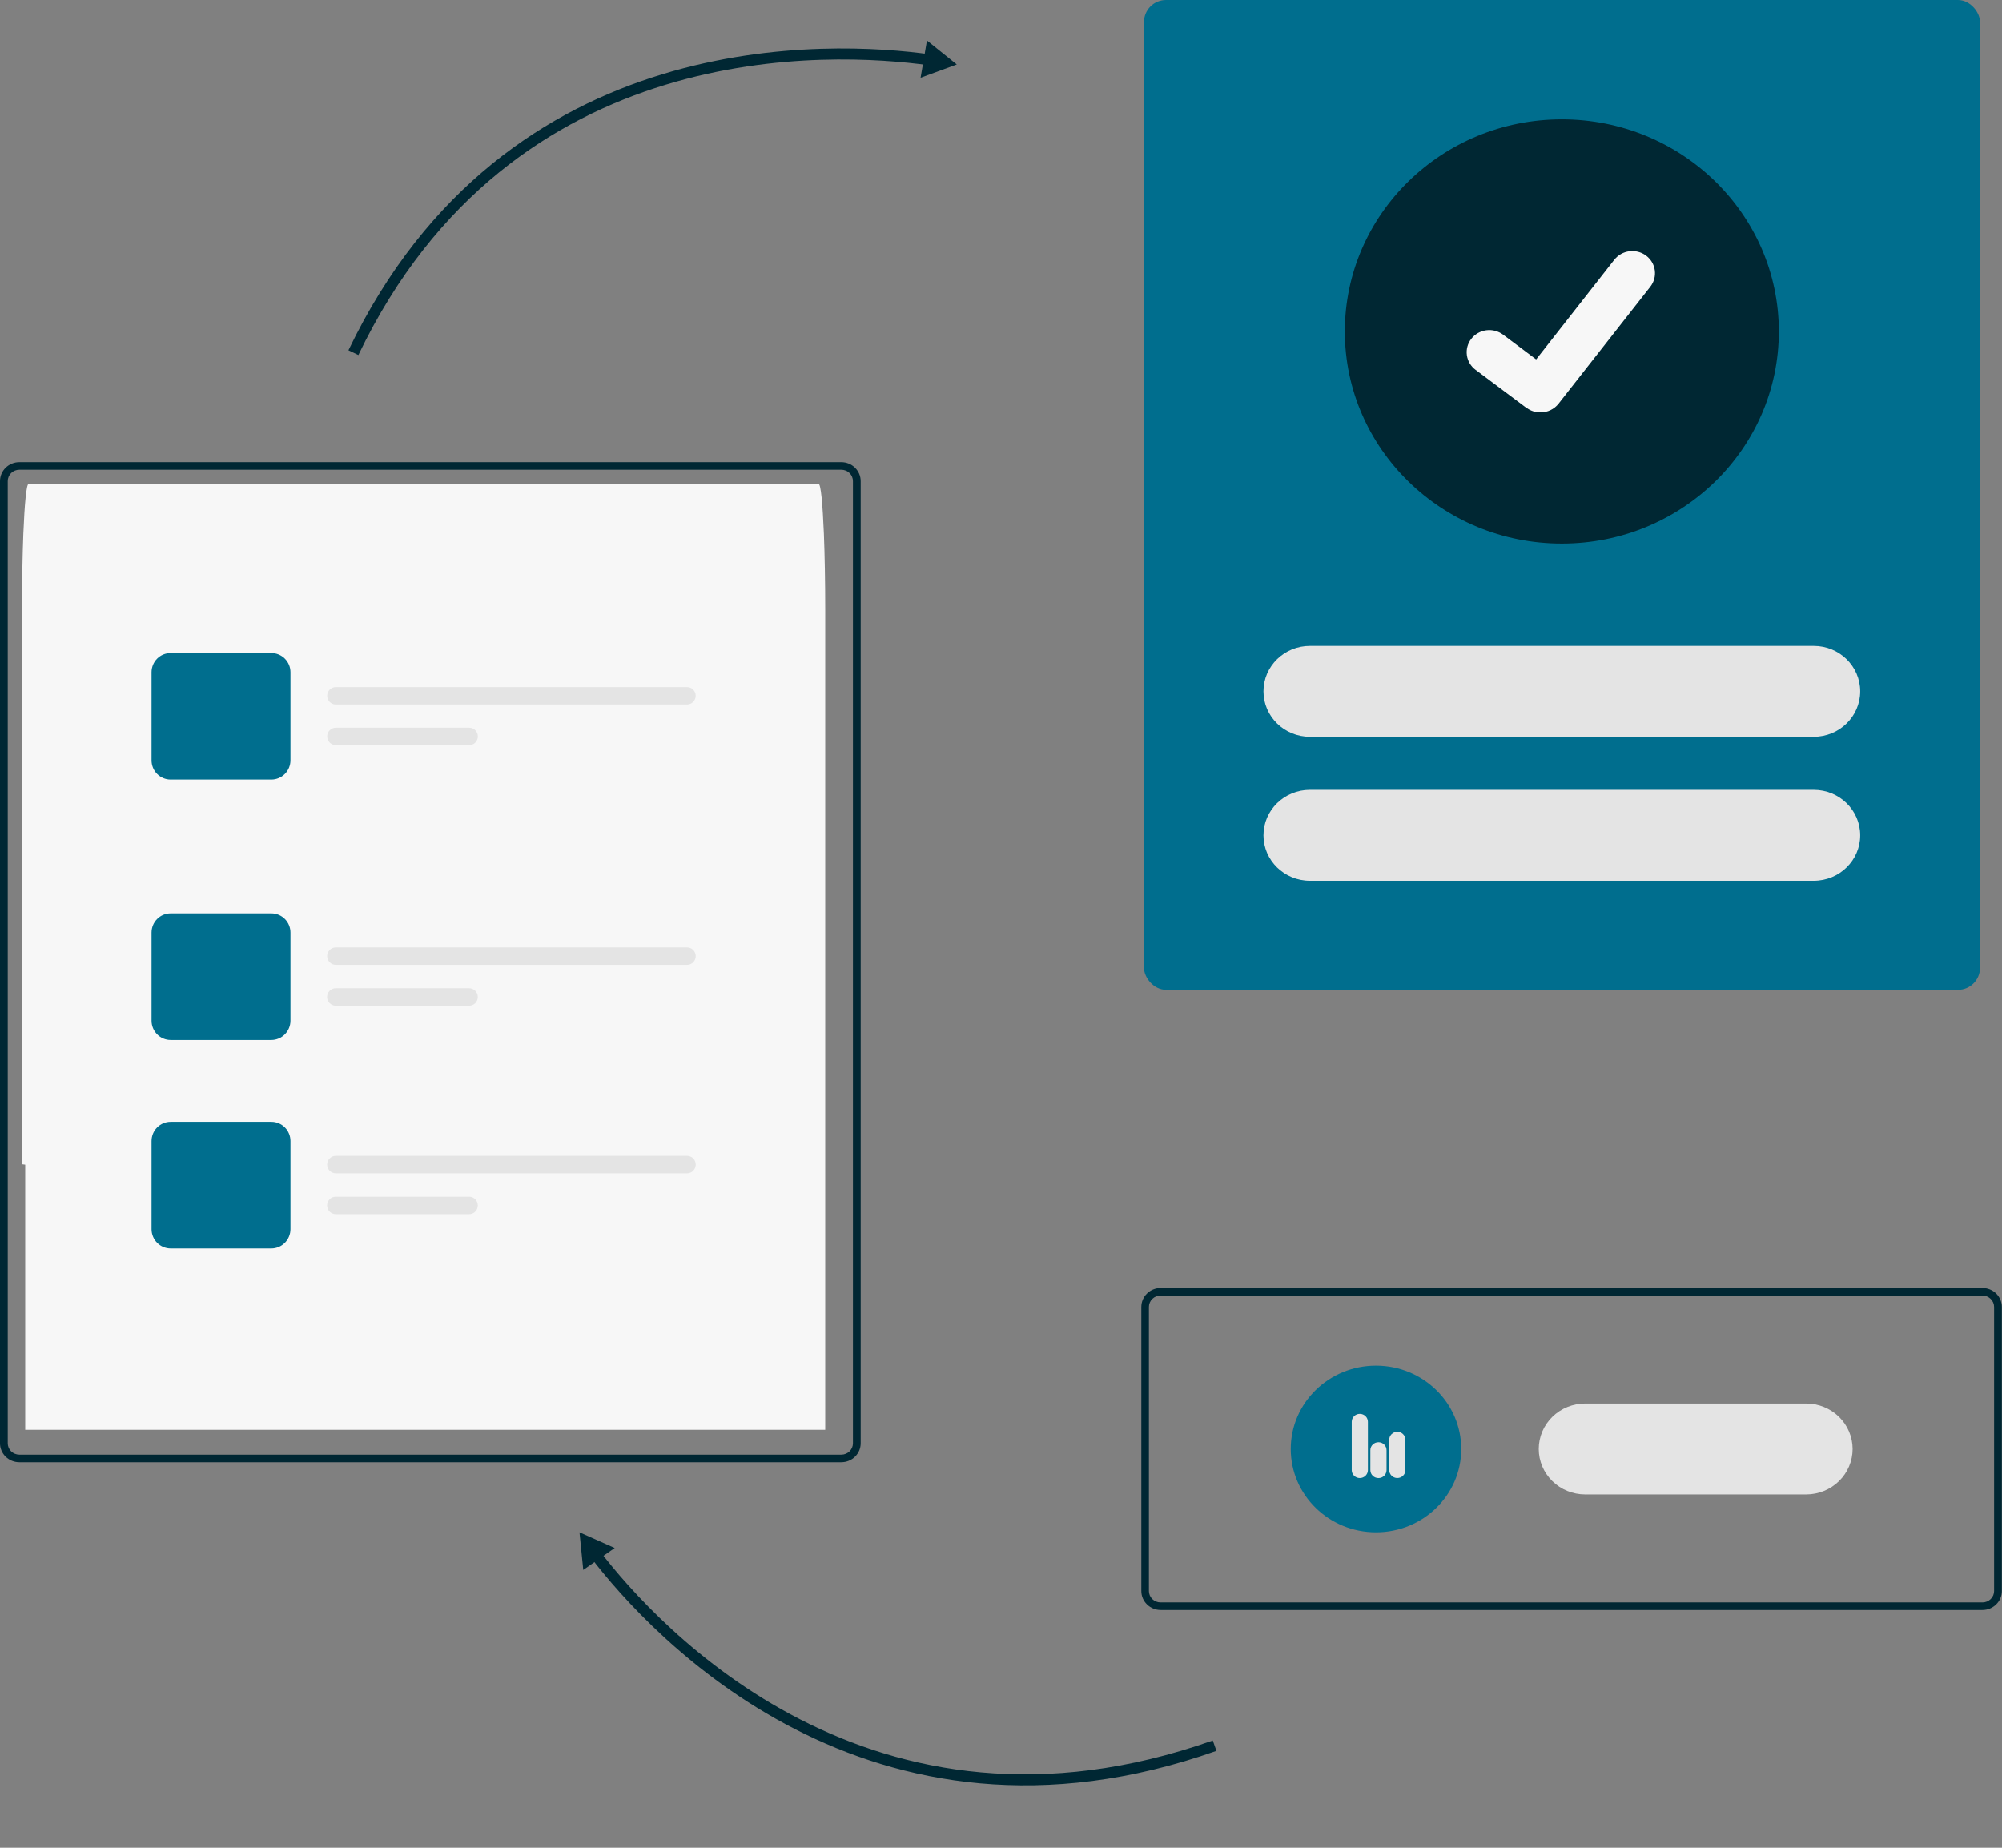<svg width="91" height="84" viewBox="0 0 91 84" fill="none" xmlns="http://www.w3.org/2000/svg">
<rect x="0" y="0" width="91" height="84" fill="#808080" stroke="none"/>
<rect x="52" width="38" height="45" rx="1" fill="#006E8E"/>
<path d="M38.241 66.475H0.881C0.647 66.475 0.423 66.385 0.258 66.223C0.093 66.062 0 65.843 0 65.614V21.872C0 21.643 0.093 21.424 0.258 21.263C0.423 21.101 0.647 21.01 0.881 21.01H38.241C38.475 21.01 38.699 21.101 38.864 21.263C39.029 21.424 39.122 21.643 39.122 21.872V65.614C39.122 65.727 39.099 65.839 39.055 65.944C39.011 66.048 38.946 66.143 38.864 66.223C38.782 66.303 38.685 66.367 38.578 66.41C38.471 66.453 38.357 66.475 38.241 66.475ZM0.881 21.355C0.741 21.355 0.606 21.409 0.507 21.506C0.408 21.603 0.352 21.734 0.352 21.872V65.614C0.352 65.751 0.408 65.883 0.507 65.98C0.606 66.076 0.741 66.131 0.881 66.131H38.241C38.382 66.131 38.516 66.076 38.615 65.98C38.714 65.883 38.77 65.751 38.77 65.614V21.872C38.77 21.734 38.714 21.603 38.615 21.506C38.516 21.409 38.382 21.355 38.241 21.355H0.881Z" fill="#002733"/>
<path d="M33.211 30.31H5.909V46.843H33.211V30.31Z" fill="#006E8E"/>
<path d="M12.779 53.042H5.909V57.176H12.779V53.042Z" fill="#E4E4E4"/>
<path d="M33.211 53.042H26.341V57.176H33.211V53.042Z" fill="#E4E4E4"/>
<path d="M22.995 53.042H16.125V57.176H22.995V53.042Z" fill="#E4E4E4"/>
<path d="M90.112 73.192H52.759C52.525 73.192 52.301 73.101 52.136 72.939C51.971 72.778 51.878 72.559 51.878 72.331V59.414C51.878 59.186 51.971 58.967 52.136 58.806C52.301 58.644 52.525 58.553 52.759 58.553H90.112C90.346 58.553 90.57 58.644 90.735 58.806C90.9 58.967 90.993 59.186 90.993 59.414V72.331C90.993 72.559 90.9 72.778 90.735 72.939C90.57 73.101 90.346 73.192 90.112 73.192ZM52.752 58.898C52.611 58.898 52.477 58.952 52.378 59.049C52.279 59.146 52.223 59.277 52.223 59.414V72.331C52.223 72.468 52.279 72.599 52.378 72.696C52.477 72.793 52.611 72.847 52.752 72.847H90.112C90.252 72.847 90.387 72.793 90.486 72.696C90.585 72.599 90.641 72.468 90.641 72.331V59.414C90.641 59.277 90.585 59.146 90.486 59.049C90.387 58.952 90.252 58.898 90.112 58.898H52.752Z" fill="#002733"/>
<path d="M82.441 29.363H59.544C58.376 29.363 57.43 30.288 57.43 31.429C57.43 32.571 58.376 33.496 59.544 33.496H82.441C83.609 33.496 84.555 32.571 84.555 31.429C84.555 30.288 83.609 29.363 82.441 29.363Z" fill="#E4E4E4"/>
<path d="M82.441 35.907H59.544C58.376 35.907 57.43 36.832 57.43 37.974C57.43 39.115 58.376 40.04 59.544 40.04H82.441C83.609 40.04 84.555 39.115 84.555 37.974C84.555 36.832 83.609 35.907 82.441 35.907Z" fill="#E4E4E4"/>
<path d="M70.993 24.713C76.44 24.713 80.856 20.395 80.856 15.069C80.856 9.743 76.44 5.425 70.993 5.425C65.545 5.425 61.129 9.743 61.129 15.069C61.129 20.395 65.545 24.713 70.993 24.713Z" fill="#002733"/>
<path d="M70.017 18.747C69.794 18.749 69.578 18.679 69.4 18.548H69.39L67.072 16.813C66.964 16.733 66.874 16.633 66.806 16.518C66.738 16.404 66.694 16.278 66.676 16.147C66.658 16.015 66.666 15.882 66.701 15.754C66.736 15.626 66.796 15.506 66.878 15.401C66.96 15.296 67.062 15.208 67.18 15.141C67.297 15.075 67.426 15.032 67.56 15.014C67.694 14.997 67.831 15.005 67.962 15.04C68.092 15.074 68.215 15.133 68.322 15.213L69.825 16.34L73.379 11.807C73.546 11.596 73.791 11.457 74.062 11.422C74.333 11.388 74.606 11.459 74.823 11.621C75.04 11.784 75.182 12.024 75.218 12.288C75.254 12.553 75.181 12.821 75.015 13.033L70.841 18.355C70.744 18.477 70.62 18.576 70.478 18.644C70.336 18.712 70.18 18.748 70.022 18.747H70.017Z" fill="#F7F7F7"/>
<path d="M72.056 63.806H82.096C82.657 63.806 83.194 64.024 83.591 64.411C83.987 64.799 84.21 65.325 84.21 65.873C84.21 66.421 83.987 66.946 83.591 67.334C83.194 67.722 82.657 67.939 82.096 67.939H72.056C71.496 67.939 70.958 67.722 70.562 67.334C70.165 66.946 69.943 66.421 69.943 65.873C69.943 65.325 70.165 64.799 70.562 64.411C70.958 64.024 71.496 63.806 72.056 63.806Z" fill="#E4E4E4"/>
<path d="M62.545 69.661C64.685 69.661 66.42 67.965 66.42 65.873C66.42 63.78 64.685 62.084 62.545 62.084C60.405 62.084 58.67 63.78 58.67 65.873C58.67 67.965 60.405 69.661 62.545 69.661Z" fill="#006E8E"/>
<path d="M27.069 70.672C29.711 74.117 39.534 84.897 55.209 79.359" stroke="#002733" stroke-width="0.5" stroke-miterlimit="10"/>
<path d="M26.512 71.371L26.341 69.661L27.941 70.373L26.512 71.371Z" fill="#002733"/>
<path d="M42.245 2.719C37.879 2.113 23.143 1.28 16.064 16.032" stroke="#002733" stroke-width="0.5" stroke-miterlimit="10"/>
<path d="M42.134 1.841L43.49 2.931L41.845 3.534L42.134 1.841Z" fill="#002733"/>
<path d="M62.177 64.636C62.177 64.437 62.012 64.276 61.809 64.276C61.607 64.276 61.442 64.437 61.442 64.636V66.834C61.442 67.032 61.607 67.194 61.809 67.194C62.012 67.194 62.177 67.032 62.177 66.834V64.636Z" fill="#E4E4E4"/>
<path d="M63.024 65.926C63.024 65.727 62.86 65.566 62.657 65.566C62.454 65.566 62.289 65.727 62.289 65.926V66.835C62.289 67.034 62.454 67.195 62.657 67.195C62.86 67.195 63.024 67.034 63.024 66.835V65.926Z" fill="#E4E4E4"/>
<path d="M63.882 65.452C63.882 65.254 63.717 65.092 63.514 65.092C63.312 65.092 63.147 65.254 63.147 65.452V66.834C63.147 67.032 63.312 67.193 63.514 67.193C63.717 67.193 63.882 67.032 63.882 66.834V65.452Z" fill="#E4E4E4"/>
<path d="M37.21 22C37.308 22 37.393 22.887 37.449 24.264C37.486 25.226 37.51 26.423 37.51 27.711V52.948V65H1.146V52.948L1 52.929V27.717C1 26.42 1.024 25.223 1.061 24.264C1.117 22.887 1.202 22 1.3 22H37.21Z" fill="#F7F7F7"/>
<path d="M12.335 29.689H7.755C7.642 29.689 7.529 29.711 7.424 29.754C7.319 29.798 7.223 29.862 7.143 29.942C7.062 30.023 6.998 30.119 6.955 30.224C6.911 30.33 6.888 30.443 6.888 30.558V34.566C6.888 34.798 6.979 35.02 7.141 35.183C7.303 35.347 7.523 35.44 7.752 35.44H12.335C12.565 35.44 12.786 35.348 12.949 35.184C13.111 35.02 13.203 34.798 13.203 34.566V30.558C13.202 30.443 13.18 30.33 13.136 30.224C13.092 30.119 13.028 30.023 12.947 29.942C12.867 29.862 12.771 29.798 12.666 29.754C12.561 29.711 12.449 29.689 12.335 29.689Z" fill="#006E8E"/>
<path d="M31.229 31.236H15.263C15.212 31.236 15.161 31.247 15.114 31.267C15.066 31.286 15.023 31.316 14.987 31.352C14.95 31.389 14.922 31.433 14.902 31.481C14.883 31.529 14.873 31.58 14.873 31.632C14.873 31.684 14.883 31.735 14.902 31.783C14.922 31.831 14.95 31.875 14.987 31.911C15.023 31.948 15.066 31.977 15.114 31.997C15.161 32.017 15.212 32.027 15.263 32.027H31.229C31.334 32.027 31.433 31.984 31.507 31.91C31.581 31.835 31.622 31.734 31.622 31.629C31.622 31.577 31.612 31.526 31.592 31.478C31.572 31.43 31.543 31.387 31.507 31.351C31.47 31.314 31.427 31.285 31.379 31.265C31.332 31.246 31.281 31.236 31.229 31.236Z" fill="#E4E4E4"/>
<path d="M21.326 33.083H15.263C15.212 33.083 15.161 33.093 15.114 33.113C15.066 33.133 15.023 33.162 14.987 33.199C14.95 33.236 14.922 33.279 14.902 33.327C14.883 33.375 14.873 33.427 14.873 33.478C14.873 33.53 14.883 33.582 14.902 33.63C14.922 33.678 14.95 33.721 14.987 33.758C15.023 33.795 15.066 33.824 15.114 33.844C15.161 33.864 15.212 33.874 15.263 33.874H21.326C21.43 33.874 21.531 33.833 21.605 33.758C21.679 33.684 21.721 33.584 21.721 33.478C21.721 33.374 21.68 33.273 21.606 33.199C21.533 33.125 21.433 33.083 21.329 33.083H21.326Z" fill="#E4E4E4"/>
<path d="M12.335 41.523H7.755C7.525 41.523 7.304 41.615 7.142 41.779C6.979 41.943 6.888 42.165 6.888 42.397V46.406C6.889 46.637 6.98 46.859 7.143 47.023C7.305 47.187 7.525 47.279 7.755 47.28H12.335C12.565 47.279 12.785 47.187 12.948 47.023C13.11 46.859 13.202 46.637 13.203 46.406V42.397C13.203 42.282 13.181 42.168 13.137 42.062C13.094 41.956 13.03 41.859 12.949 41.778C12.869 41.697 12.773 41.633 12.668 41.589C12.562 41.545 12.449 41.523 12.335 41.523Z" fill="#006E8E"/>
<path d="M12.335 51H7.755C7.525 51 7.304 51.092 7.142 51.256C6.979 51.42 6.888 51.642 6.888 51.874V55.883C6.889 56.114 6.98 56.336 7.143 56.5C7.305 56.664 7.525 56.756 7.755 56.757H12.335C12.565 56.756 12.785 56.664 12.948 56.5C13.11 56.336 13.202 56.114 13.203 55.883V51.874C13.203 51.759 13.181 51.645 13.137 51.539C13.094 51.433 13.03 51.336 12.949 51.255C12.869 51.174 12.773 51.11 12.668 51.066C12.562 51.022 12.449 51 12.335 51Z" fill="#006E8E"/>
<path d="M31.229 43.07H15.263C15.159 43.07 15.059 43.112 14.986 43.186C14.912 43.26 14.871 43.361 14.871 43.466C14.871 43.571 14.912 43.672 14.986 43.746C15.059 43.821 15.159 43.863 15.263 43.864H31.229C31.334 43.864 31.434 43.822 31.509 43.747C31.583 43.673 31.624 43.572 31.624 43.466C31.624 43.361 31.582 43.26 31.508 43.186C31.434 43.112 31.334 43.07 31.229 43.07Z" fill="#E4E4E4"/>
<path d="M31.229 52.547H15.263C15.159 52.547 15.059 52.589 14.986 52.663C14.912 52.737 14.871 52.838 14.871 52.943C14.871 53.048 14.912 53.149 14.986 53.224C15.059 53.298 15.159 53.34 15.263 53.341H31.229C31.334 53.341 31.434 53.299 31.509 53.224C31.583 53.15 31.624 53.048 31.624 52.943C31.624 52.838 31.582 52.737 31.508 52.663C31.434 52.589 31.334 52.547 31.229 52.547Z" fill="#E4E4E4"/>
<path d="M21.326 44.928H15.263C15.211 44.927 15.16 44.937 15.112 44.957C15.064 44.977 15.021 45.006 14.984 45.043C14.947 45.079 14.918 45.123 14.898 45.171C14.878 45.219 14.868 45.271 14.868 45.323C14.868 45.428 14.909 45.529 14.983 45.604C15.056 45.678 15.156 45.721 15.261 45.721H21.323C21.428 45.721 21.529 45.679 21.603 45.605C21.677 45.53 21.719 45.429 21.719 45.323C21.718 45.219 21.676 45.118 21.603 45.044C21.529 44.97 21.43 44.928 21.326 44.928Z" fill="#E4E4E4"/>
<path d="M21.326 54.405H15.263C15.211 54.404 15.16 54.414 15.112 54.434C15.064 54.454 15.021 54.483 14.984 54.52C14.947 54.556 14.918 54.6 14.898 54.648C14.878 54.697 14.868 54.748 14.868 54.8C14.868 54.906 14.909 55.006 14.983 55.081C15.056 55.156 15.156 55.198 15.261 55.199H21.323C21.428 55.199 21.529 55.157 21.603 55.082C21.677 55.007 21.719 54.906 21.719 54.8C21.718 54.696 21.676 54.595 21.603 54.521C21.529 54.447 21.43 54.406 21.326 54.405Z" fill="#E4E4E4"/>
</svg>
